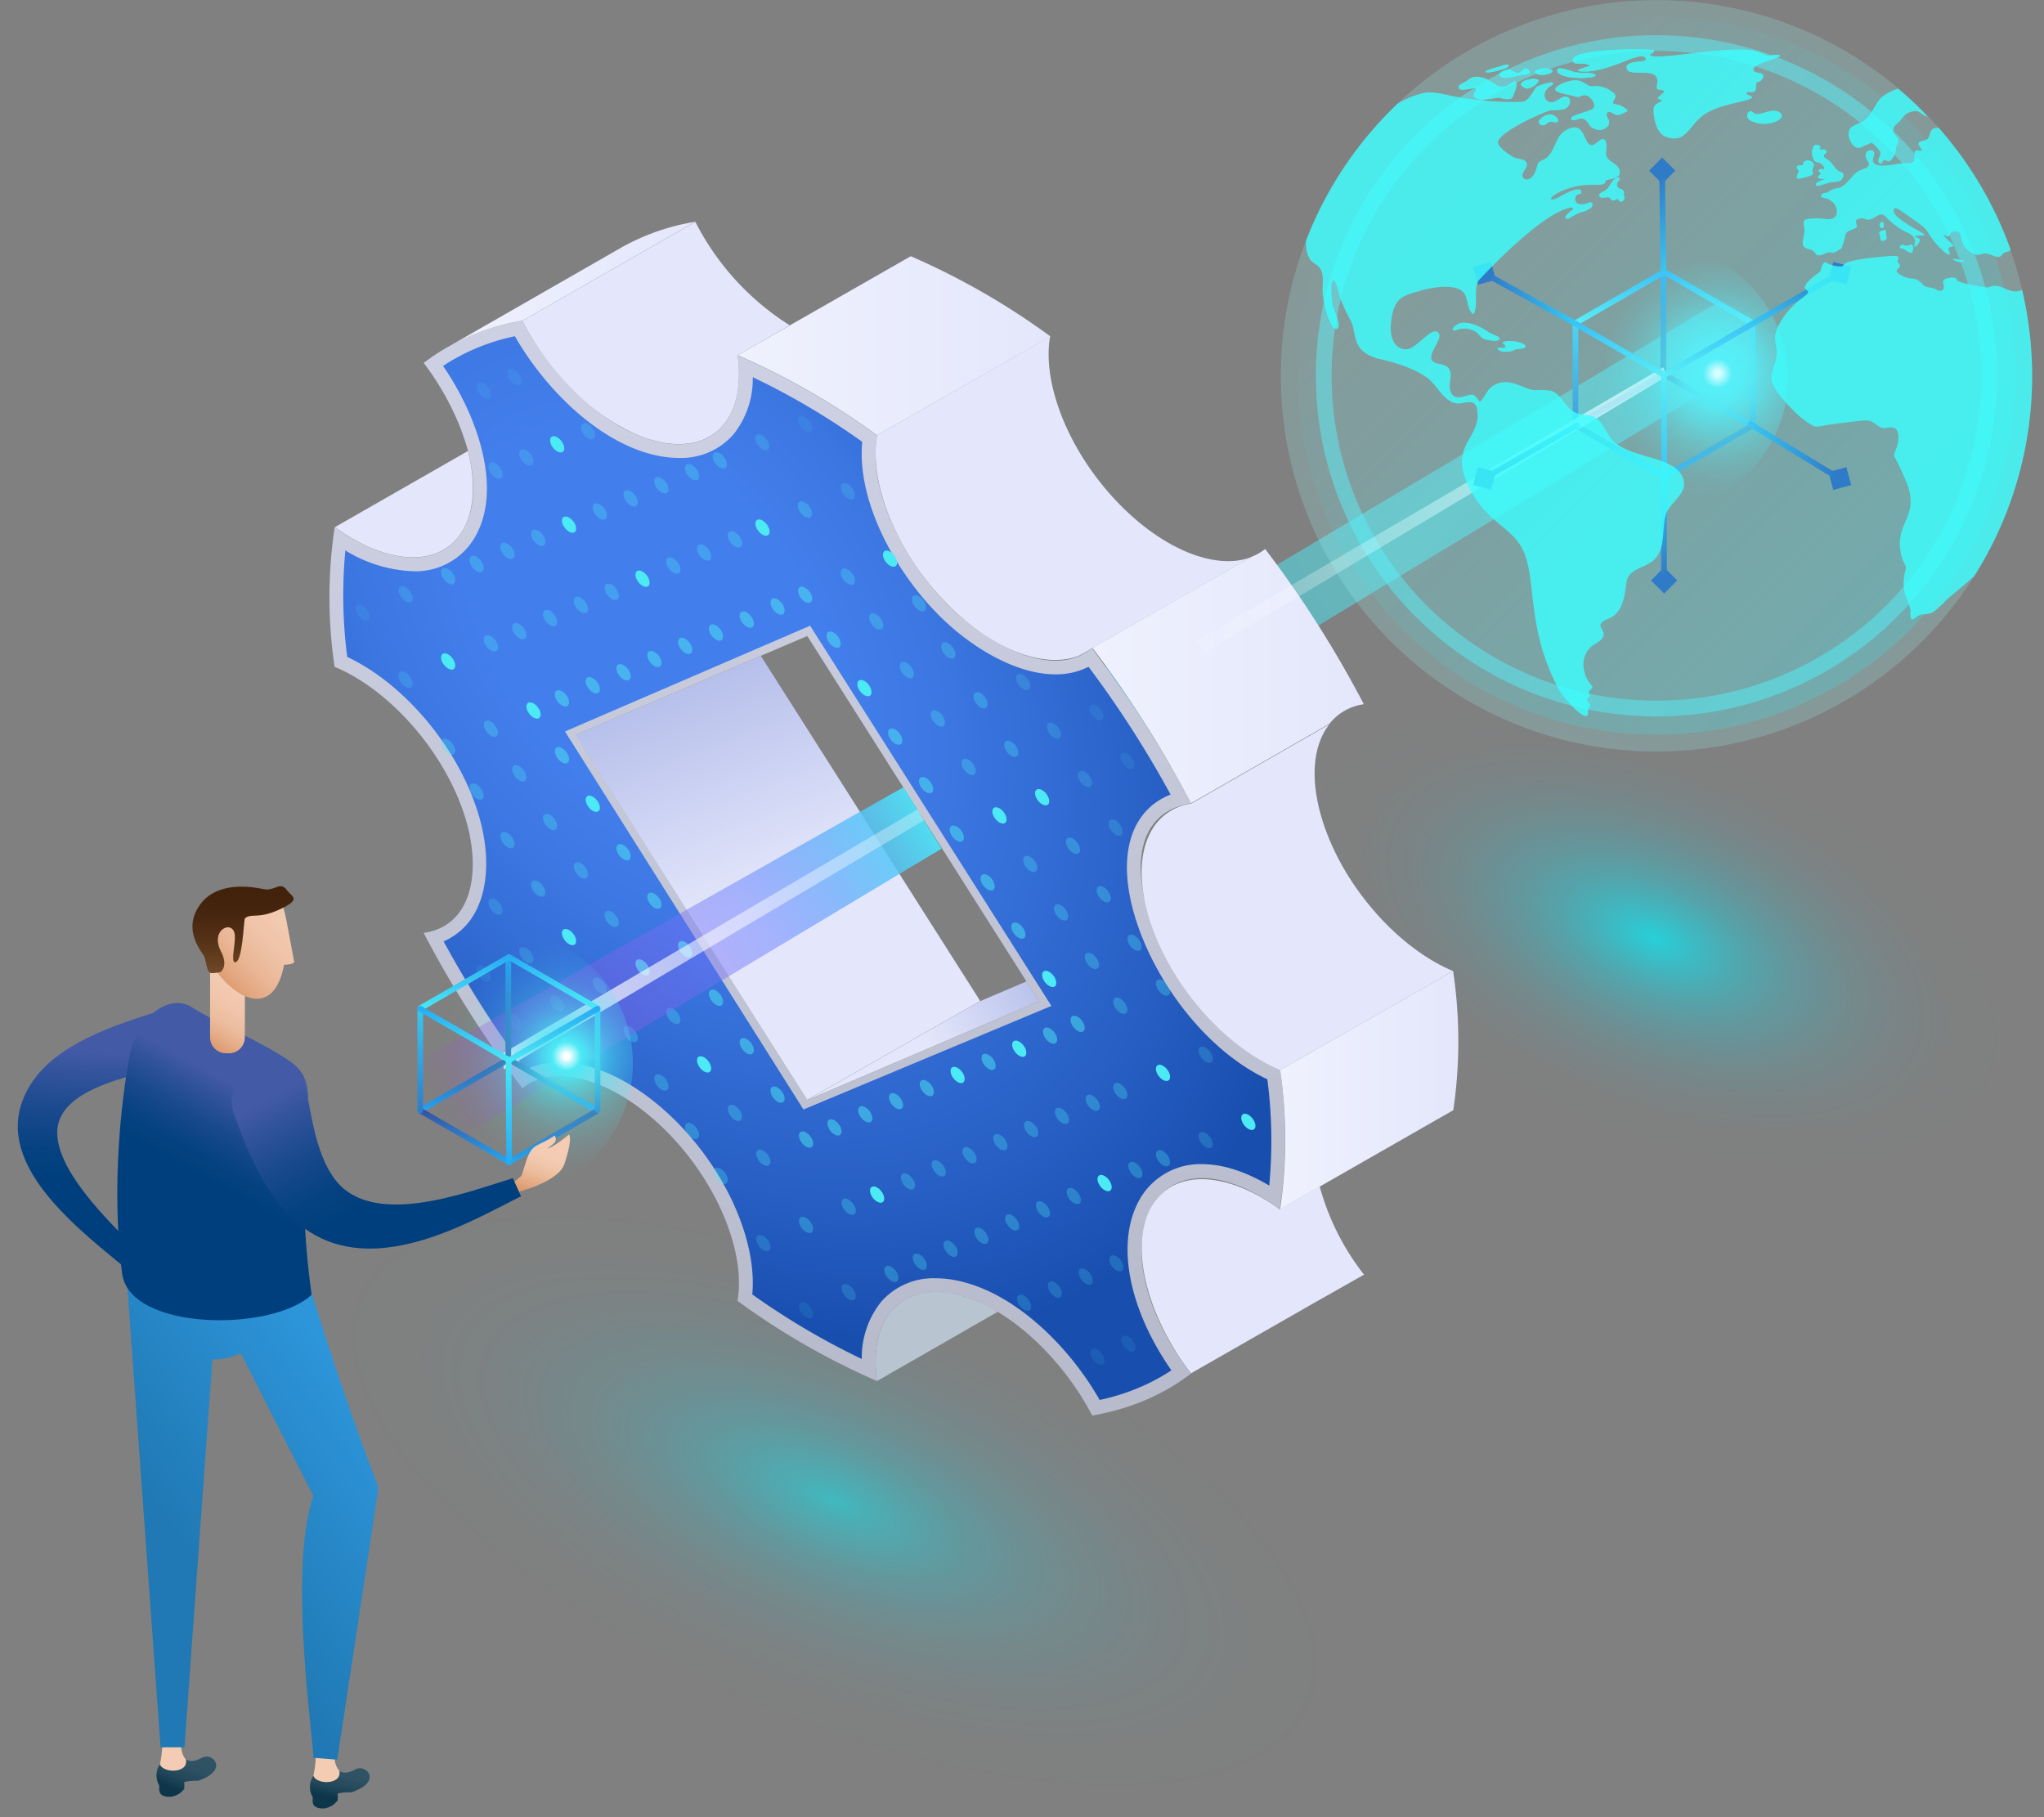 <svg xmlns="http://www.w3.org/2000/svg" xmlns:xlink="http://www.w3.org/1999/xlink" viewBox="0 0 360 320"><rect x="0" y="0" width="360" height="320" fill="#808080" stroke="none"/><defs><linearGradient id="b" x1="174.52" y1="136.78" x2="313.59" y2="54.96" gradientUnits="userSpaceOnUse"><stop offset="0" stop-color="#667eff" stop-opacity=".5"/><stop offset=".03" stop-color="#5f9cfc" stop-opacity=".5"/><stop offset=".09" stop-color="#56bff9" stop-opacity=".5"/><stop offset=".15" stop-color="#50d8f7" stop-opacity=".5"/><stop offset=".25" stop-color="#4de6f5" stop-opacity=".5"/><stop offset=".46" stop-color="#4ceaf5" stop-opacity=".5"/></linearGradient><linearGradient id="d" x1="124.27" y1="119.85" x2="151.04" y2="189.18" gradientUnits="userSpaceOnUse"><stop offset="0" stop-color="#b7c0eb"/><stop offset=".53" stop-color="#e4e7fb"/><stop offset="1" stop-color="#e4e7fb"/></linearGradient><linearGradient id="e" x1="183.68" y1="173.69" x2="144.71" y2="191.14" xlink:href="#d"/><linearGradient id="f" x1="136.36" y1="70.81" x2="148.28" y2="238.78" gradientUnits="userSpaceOnUse"><stop offset="0" stop-color="#cdd0e2"/><stop offset="1" stop-color="#b8bbcb"/></linearGradient><linearGradient id="h" x1="58.99" y1="88.78" x2="83.3" y2="88.78" gradientUnits="userSpaceOnUse"><stop offset="0" stop-color="#e4e7fb"/><stop offset="1" stop-color="#e4e7fb"/></linearGradient><linearGradient id="i" x1="201.06" y1="224.72" x2="240.22" y2="224.72" xlink:href="#h"/><linearGradient id="j" x1="225.46" y1="191.94" x2="256.83" y2="191.94" gradientUnits="userSpaceOnUse"><stop offset="0" stop-color="#eff1fe"/><stop offset="1" stop-color="#e4e7fb"/></linearGradient><linearGradient id="k" x1="154.22" y1="87.73" x2="220.44" y2="87.73" xlink:href="#h"/><linearGradient id="l" x1="129.92" y1="60.89" x2="184.95" y2="60.89" xlink:href="#j"/><linearGradient id="m" x1="92" y1="58.64" x2="139.08" y2="58.64" xlink:href="#h"/><linearGradient id="n" x1="192.37" y1="119.07" x2="240.22" y2="119.07" xlink:href="#j"/><linearGradient id="o" x1="79.07" y1="50" x2="122.47" y2="50" xlink:href="#j"/><linearGradient id="p" x1="201.07" y1="157.95" x2="255.93" y2="157.95" xlink:href="#h"/><linearGradient id="q" x1="76.45" y1="194.13" x2="165.24" y2="141.89" gradientUnits="userSpaceOnUse"><stop offset="0" stop-color="#a646db" stop-opacity="0"/><stop offset=".14" stop-color="#a646db" stop-opacity=".3"/><stop offset=".64" stop-color="#667eff" stop-opacity=".5"/><stop offset="1" stop-color="#4ceaf5"/></linearGradient><linearGradient id="r" x1="293.03" y1="75.41" x2="293.03" y2="65.4" gradientUnits="userSpaceOnUse"><stop offset="0" stop-color="#25a9f2"/><stop offset="1" stop-color="#374e9e"/></linearGradient><linearGradient id="s" x1="292.98" y1="47.52" x2="292.98" y2="66.46" xlink:href="#r"/><linearGradient id="t" x1="293.08" y1="84.46" x2="293.08" y2="74.48" xlink:href="#r"/><linearGradient id="u" x1="308.69" y1="75.32" x2="308.69" y2="56.39" gradientUnits="userSpaceOnUse"><stop offset="0" stop-color="#2f7bc7"/><stop offset="1" stop-color="#39caf4"/></linearGradient><linearGradient id="v" x1="277.48" y1="75.41" x2="277.48" y2="56.39" xlink:href="#u"/><linearGradient id="w" x1="293.08" y1="47.37" x2="293.08" y2="57.32" gradientUnits="userSpaceOnUse"><stop offset="0" stop-color="#25a9f2"/><stop offset="1" stop-color="#4ceaf5"/></linearGradient><linearGradient id="y" x1="212.29" y1="114.46" x2="291.99" y2="64.65" gradientUnits="userSpaceOnUse"><stop offset="0" stop-color="#fff" stop-opacity=".1"/><stop offset="1" stop-color="#fff" stop-opacity=".8"/></linearGradient><linearGradient id="z" x1="161.26" y1="143.57" x2="89.25" y2="186.82" gradientUnits="userSpaceOnUse"><stop offset="0" stop-color="#fff" stop-opacity=".3"/><stop offset="1" stop-color="#fff" stop-opacity=".8"/></linearGradient><linearGradient id="ab" x1="293.09" y1="56.49" x2="293.09" y2="66.54" xlink:href="#w"/><linearGradient id="ac" x1="293.09" y1="84.56" x2="293.09" y2="65.56" xlink:href="#w"/><linearGradient id="ad" x1="89.58" y1="196.07" x2="89.58" y2="186.05" xlink:href="#r"/><linearGradient id="ae" x1="89.53" y1="168.18" x2="89.53" y2="187.11" xlink:href="#r"/><linearGradient id="af" x1="89.63" y1="205.12" x2="89.63" y2="195.14" xlink:href="#r"/><linearGradient id="ag" x1="105.24" y1="195.98" x2="105.24" y2="177.05" xlink:href="#u"/><linearGradient id="ah" x1="74.02" y1="196.07" x2="74.02" y2="177.05" xlink:href="#u"/><linearGradient id="ai" x1="89.63" y1="168.03" x2="89.63" y2="177.98" xlink:href="#w"/><linearGradient id="ak" x1="169.14" y1="104.43" x2="172.26" y2="97.43" gradientTransform="rotate(-5.34 1267.994 968.49)" gradientUnits="userSpaceOnUse"><stop offset="0" stop-color="#db9669"/><stop offset=".23" stop-color="#e3a882"/><stop offset=".53" stop-color="#ecbc9d"/><stop offset=".8" stop-color="#f1c8ad"/><stop offset="1" stop-color="#f3ccb3"/></linearGradient><linearGradient id="al" x1="34.12" y1="308.41" x2="30.86" y2="316.27" gradientUnits="userSpaceOnUse"><stop offset="0" stop-color="#315465"/><stop offset=".32" stop-color="#2e5163"/><stop offset=".58" stop-color="#24495b"/><stop offset=".82" stop-color="#123a4e"/><stop offset=".88" stop-color="#0d364a"/></linearGradient><linearGradient id="am" x1="28.17" y1="311.01" x2="32.42" y2="307.17" xlink:href="#ak"/><linearGradient id="an" x1="60.48" y1="310.61" x2="59.06" y2="317.48" xlink:href="#al"/><linearGradient id="ao" x1="55.5" y1="312.9" x2="59" y2="309.57" xlink:href="#ak"/><linearGradient id="ap" data-name="New Gradient Swatch copy" x1="16.85" y1="207.63" x2="18.02" y2="185.42" gradientUnits="userSpaceOnUse"><stop offset="0" stop-color="#003f7d"/><stop offset=".22" stop-color="#064281"/><stop offset=".51" stop-color="#18498c"/><stop offset=".85" stop-color="#34549d"/><stop offset="1" stop-color="#435aa6"/></linearGradient><linearGradient id="aq" data-name="New Gradient Swatch copy 7" x1="31.05" y1="270.17" x2="63.94" y2="246.25" gradientUnits="userSpaceOnUse"><stop offset="0" stop-color="#2079b4"/><stop offset="1" stop-color="#2d95da"/></linearGradient><linearGradient id="ar" x1="37.74" y1="208.28" x2="45.74" y2="193.62" xlink:href="#ap"/><linearGradient id="as" x1="34.57" y1="183.19" x2="43.25" y2="168.5" gradientUnits="userSpaceOnUse"><stop offset="0" stop-color="#db9669"/><stop offset=".02" stop-color="#dd9a6f"/><stop offset=".15" stop-color="#e5ac88"/><stop offset=".28" stop-color="#ebbb9b"/><stop offset=".44" stop-color="#f0c4a9"/><stop offset=".64" stop-color="#f2cab1"/><stop offset="1" stop-color="#f3ccb3"/></linearGradient><linearGradient id="at" x1="37.02" y1="172.02" x2="53.15" y2="156.53" gradientUnits="userSpaceOnUse"><stop offset="0" stop-color="#db9669"/><stop offset=".14" stop-color="#e3a780"/><stop offset=".31" stop-color="#eab797"/><stop offset=".5" stop-color="#efc3a7"/><stop offset=".71" stop-color="#f2cab0"/><stop offset="1" stop-color="#f3ccb3"/></linearGradient><linearGradient id="au" x1="42.84" y1="175.98" x2="42.84" y2="156.05" gradientUnits="userSpaceOnUse"><stop offset="0" stop-color="#8c6239"/><stop offset=".05" stop-color="#855c35"/><stop offset=".3" stop-color="#684222"/><stop offset=".54" stop-color="#533015"/><stop offset=".77" stop-color="#46250e"/><stop offset="1" stop-color="#42210b"/></linearGradient><linearGradient id="av" x1="69.22" y1="209.47" x2="57.9" y2="188.16" xlink:href="#ap"/><linearGradient id="aw" x1="249.98" y1="24.42" x2="338.02" y2="112.45" gradientUnits="userSpaceOnUse"><stop offset="0" stop-color="#00f3ff" stop-opacity="0"/><stop offset="1" stop-color="#00f3ff"/></linearGradient><linearGradient id="ax" x1="89.63" y1="177.15" x2="89.63" y2="187.19" xlink:href="#w"/><linearGradient id="ay" x1="89.64" y1="205.22" x2="89.64" y2="186.21" xlink:href="#w"/><linearGradient id="az" x1="500.56" y1="379.96" x2="509.47" y2="388.87" gradientTransform="rotate(-120.18 314.992 273.208)" gradientUnits="userSpaceOnUse"><stop offset="0" stop-color="#39caf4"/><stop offset="1" stop-color="#2f7bc7"/></linearGradient><linearGradient id="ba" x1="479.44" y1="172.8" x2="488.34" y2="181.7" gradientTransform="rotate(-60.18 315.008 273.494)" xlink:href="#az"/><linearGradient id="bb" x1="289.56" y1="87.44" x2="298.73" y2="96.62" gradientTransform="rotate(-.18 320.813 433.406)" xlink:href="#az"/><linearGradient id="bc" x1="120.66" y1="209.44" x2="129.86" y2="218.64" gradientTransform="rotate(59.82 314.966 272.628)" xlink:href="#az"/><linearGradient id="bd" x1="141.86" y1="416.82" x2="150.92" y2="425.88" gradientTransform="rotate(119.82 314.978 272.917)" xlink:href="#az"/><linearGradient id="be" x1="331.87" y1="502.01" x2="340.78" y2="510.92" gradientTransform="rotate(179.82 314.982 273.06)" xlink:href="#az"/><radialGradient id="a" cx="67.47" cy="-119.73" r="70.42" gradientTransform="matrix(0 1 -.53 0 228.16 98.09)" gradientUnits="userSpaceOnUse"><stop offset="0" stop-color="#00f3ff" stop-opacity=".7"/><stop offset=".01" stop-color="#00f2ff" stop-opacity=".68"/><stop offset=".13" stop-color="#02ecfd" stop-opacity=".5"/><stop offset=".25" stop-color="#04e7fb" stop-opacity=".34"/><stop offset=".37" stop-color="#05e3fa" stop-opacity=".22"/><stop offset=".5" stop-color="#07dff8" stop-opacity=".12"/><stop offset=".63" stop-color="#07ddf8" stop-opacity=".05"/><stop offset=".77" stop-color="#08dbf7" stop-opacity=".01"/><stop offset=".94" stop-color="#08dbf7" stop-opacity="0"/></radialGradient><radialGradient id="c" cx="-26.33" cy="11.76" r="97.67" gradientTransform="matrix(0 1 -.42 0 151.87 290.53)" gradientUnits="userSpaceOnUse"><stop offset="0" stop-color="#00f3ff"/><stop offset=".07" stop-color="#01effe" stop-opacity=".82"/><stop offset=".17" stop-color="#03eafc" stop-opacity=".63"/><stop offset=".26" stop-color="#04e6fb" stop-opacity=".46"/><stop offset=".36" stop-color="#05e3fa" stop-opacity=".32"/><stop offset=".47" stop-color="#06e0f9" stop-opacity=".2"/><stop offset=".58" stop-color="#07def8" stop-opacity=".11"/><stop offset=".69" stop-color="#08dcf7" stop-opacity=".05"/><stop offset=".83" stop-color="#08dbf7" stop-opacity=".01"/><stop offset="1" stop-color="#08dbf7" stop-opacity="0"/></radialGradient><radialGradient id="g" cx="114.11" cy="110.55" r="141.18" gradientTransform="rotate(51.93 77.044 92.502) scale(1 .67)" gradientUnits="userSpaceOnUse"><stop offset=".28" stop-color="#437fec"/><stop offset=".47" stop-color="#3b76e1"/><stop offset=".8" stop-color="#275fc4"/><stop offset="1" stop-color="#184eae"/></radialGradient><radialGradient id="x" cx="-4317.22" cy="-2729" r="38.42" gradientTransform="rotate(-36.39 1466.91 -5265.755) scale(.61)" gradientUnits="userSpaceOnUse"><stop offset=".02" stop-color="#fff"/><stop offset=".11" stop-color="#4ceaf5"/><stop offset=".15" stop-color="#4ceaf5" stop-opacity=".91"/><stop offset=".24" stop-color="#4ceaf5" stop-opacity=".7"/><stop offset=".33" stop-color="#4ceaf5" stop-opacity=".51"/><stop offset=".43" stop-color="#4ceaf5" stop-opacity=".35"/><stop offset=".53" stop-color="#4ceaf5" stop-opacity=".22"/><stop offset=".63" stop-color="#4ceaf5" stop-opacity=".13"/><stop offset=".74" stop-color="#4ceaf5" stop-opacity=".06"/><stop offset=".86" stop-color="#4ceaf5" stop-opacity=".01"/><stop offset="1" stop-color="#4ceaf5" stop-opacity="0"/></radialGradient><radialGradient id="aj" cx="-4701.68" cy="-2767.52" r="38.42" xlink:href="#x"/><style>.j{opacity:.5}.f{fill:#b8c4d0}.j,.k,.l,.m,.n{fill:#4ceaf5}.l{opacity:.3}.m{opacity:.2}.n{opacity:.1}.af{fill:url(#x)}.bh{fill:#2f7bc7}.bp{fill:#3cffff}</style></defs><ellipse cx="291.26" cy="165.56" rx="37.43" ry="70.05" transform="rotate(-66.81 291.273 165.551)" fill="url(#a)"/><circle cx="291.74" cy="66.18" r="58.6" opacity=".5" stroke-miterlimit="10" stroke="#4ceaf5" stroke-width="2.78" fill="none"/><path d="M302.47 53.3l-132.05 78.57v6.69l7.54 4.43 130.73-79.15v-7z" fill="url(#b)"/><ellipse cx="146.97" cy="264.2" rx="41.03" ry="97.16" transform="rotate(-66.81 146.985 264.213)" fill="url(#c)" opacity=".5"/><path d="M172.65 176.29Q153.35 145.9 134 115.5c-2.56 1.08-19.62 8.35-32.69 13.92l40.84 64.29 30.47-17.42z" fill="url(#d)"/><path class="f" d="M190 115.49a9.08 9.08 0 002.36-1.35z"/><path d="M180.8 172.82l-8.12 3.46-30.47 17.42L183 176.32z" fill="url(#e)"/><path d="M225.46 188.39c-20.32-8.43-34.55-43.91-15.78-46.89h.07c-7.53-14.46-14.35-23-17.38-27.35-7.06 5.75-18.61-.9-25.13-7.34-7.64-7.55-14.51-20.11-12.76-30.11a128 128 0 00-24.59-14.12c1.5 10.27-3.57 16.92-12.76 15.45C106.84 76.35 96.83 65.91 92 56.5a38.78 38.78 0 00-17.38 7.41c5.86 7.61 11.66 20.77 7.08 29.19-3.79 7-13.31 6.59-22.7-.26h-.07a.28.28 0 000 .09 83.21 83.21 0 000 24.49c9.42 3.91 19 14.46 22.78 25.84 3.06 9.13 2 19.53-6.9 21h-.18v.05A191.65 191.65 0 0092 191.63c5.6-4.5 15.94-1.74 25.13 7.34s14.25 21.55 12.76 30.11a128.45 128.45 0 0024.58 14.12c-1.49-10.27 3.57-16.92 12.76-15.45 10.18 1.63 20.24 12 25.13 21.52a41.84 41.84 0 008.55-2.38 37 37 0 008.84-5c-17.75-23.21-6.23-44.89 15.66-28.95a.13.13 0 010-.06 83.76 83.76 0 00.05-24.49zm-83.25 5.31l-40.84-64.29L142.18 112 183 176.32z" fill="url(#f)"/><path d="M193.68 246.53c-5.27-9.31-15.28-19.48-26.05-21.2a18.73 18.73 0 00-2.84-.23 12.23 12.23 0 00-9.57 4.11 15.71 15.71 0 00-3.44 10.1 128.2 128.2 0 01-19.28-11.37c.86-9.37-4.58-21.74-13.65-30.71-6.55-6.46-13.94-10.17-20.3-10.17a13.47 13.47 0 00-6 1.31 189.8 189.8 0 01-14.42-22.6 11.36 11.36 0 005.31-4.68c2.72-4.53 2.92-11.51.52-18.67-3.74-11.32-12.96-22.1-22.8-26.74a83.57 83.57 0 01-.33-18.75 24.38 24.38 0 0011.9 3.66 12.05 12.05 0 0011.11-6.34c4.54-8.35.36-20.84-5.81-29.81a36.42 36.42 0 0112.66-5.23C96 68.52 106 78.68 116.74 80.41a18.73 18.73 0 002.84.23 12.22 12.22 0 009.58-4.12 15.66 15.66 0 003.42-10.1 127.45 127.45 0 0119.28 11.38c-1 10.78 6.18 23.31 13.66 30.7 5 5 13 10.25 20.38 10.25a12.76 12.76 0 005.83-1.33c.18.24.35.49.54.74a184.41 184.41 0 0113.9 21.76c-4.3 1.69-6.95 5.34-7.56 10.53-1.46 12.28 9.52 32.49 24.6 39.61a83.21 83.21 0 01.33 18.71c-4.16-2.47-8.21-3.77-11.83-3.77a12.27 12.27 0 00-11.4 7c-3.69 7.5-1.32 18.81 6 29.31a35.06 35.06 0 01-6.32 3.3 38.61 38.61 0 01-6.31 1.92zm-51-136.34l-43.17 18.62 42 66.57 43.67-18.24z" fill="url(#g)"/><path class="j" d="M147.86 199.92c-.49.21-1.29-.24-1.77-1s-.49-1.56 0-1.77 1.28.24 1.77 1 .48 1.57 0 1.77zM153.28 197.61c-.49.21-1.28-.24-1.77-1s-.49-1.56 0-1.77 1.28.25 1.77 1 .49 1.57 0 1.77zM158.7 195.3c-.48.21-1.28-.24-1.76-1s-.49-1.56 0-1.77 1.28.25 1.76 1 .49 1.57 0 1.77zM164.13 193c-.49.21-1.28-.24-1.77-1s-.49-1.56 0-1.77 1.28.25 1.77 1 .49 1.56 0 1.77z"/><path class="k" d="M169.55 190.68c-.49.21-1.28-.24-1.77-1s-.48-1.56 0-1.77 1.28.25 1.77 1 .45 1.57 0 1.77z"/><path class="j" d="M175 188.37c-.49.21-1.28-.24-1.77-1s-.49-1.56 0-1.77 1.28.25 1.77 1 .47 1.57 0 1.77z"/><path class="k" d="M180.4 186.06c-.49.21-1.28-.24-1.77-1s-.49-1.56 0-1.77 1.28.25 1.77 1 .49 1.57 0 1.77z"/><path class="j" d="M185.83 183.75c-.49.21-1.28-.24-1.77-1s-.49-1.56 0-1.77 1.28.25 1.77 1 .49 1.57 0 1.77z"/><path class="k" d="M155.37 211.75c-.49.21-1.28-.24-1.77-1s-.49-1.56 0-1.77 1.28.25 1.77 1 .49 1.57 0 1.77z"/><path class="l" d="M150.36 213.89c-.49.2-1.28-.25-1.77-1s-.49-1.56 0-1.77 1.28.25 1.77 1 .49 1.56 0 1.77zM160.8 209.44c-.49.21-1.29-.24-1.77-1s-.49-1.56 0-1.77 1.28.25 1.77 1 .48 1.57 0 1.77zM166.22 207.13c-.49.21-1.28-.24-1.77-1s-.49-1.56 0-1.77 1.28.25 1.77 1 .49 1.57 0 1.77zM171.64 204.82c-.48.21-1.28-.24-1.77-1s-.48-1.56 0-1.77 1.29.25 1.77 1 .49 1.57 0 1.77zM177.07 202.51c-.49.21-1.28-.24-1.77-1s-.49-1.56 0-1.77 1.28.25 1.77 1 .49 1.57 0 1.77zM182.49 200.2c-.49.21-1.28-.24-1.77-1s-.48-1.56 0-1.77 1.28.25 1.77 1 .51 1.57 0 1.77zM187.92 197.89c-.49.21-1.28-.24-1.77-1s-.49-1.56 0-1.77 1.28.25 1.77 1 .49 1.57 0 1.77zM193.34 195.58c-.49.21-1.28-.24-1.77-1s-.49-1.56 0-1.77 1.28.25 1.77 1 .49 1.57 0 1.77zM198.2 193.51c-.49.21-1.28-.24-1.77-1s-.49-1.56 0-1.77 1.28.25 1.77 1 .49 1.57 0 1.77zM162.89 223.58c-.49.21-1.28-.24-1.77-1s-.49-1.56 0-1.77 1.28.24 1.77 1 .48 1.57 0 1.77zM157.88 225.72c-.49.2-1.28-.25-1.77-1s-.49-1.56 0-1.77 1.28.25 1.77 1 .48 1.56 0 1.77zM168.31 221.27c-.49.21-1.28-.24-1.77-1s-.49-1.56 0-1.77 1.28.25 1.77 1 .49 1.57 0 1.77zM173.74 219c-.49.21-1.29-.24-1.77-1s-.49-1.56 0-1.77 1.28.25 1.77 1 .48 1.53 0 1.77zM179.16 216.65c-.49.21-1.28-.24-1.77-1s-.49-1.56 0-1.77 1.28.25 1.77 1 .49 1.57 0 1.77zM184.58 214.34c-.48.21-1.28-.24-1.77-1s-.48-1.56 0-1.77 1.29.25 1.77 1 .49 1.57 0 1.77zM190 212c-.49.21-1.28-.24-1.77-1s-.49-1.56 0-1.77 1.28.25 1.77 1 .5 1.6 0 1.77z"/><path class="k" d="M195.43 209.72c-.49.21-1.28-.24-1.77-1s-.49-1.56 0-1.77 1.28.25 1.77 1 .49 1.57 0 1.77z"/><path class="l" d="M200.86 207.41c-.49.21-1.28-.24-1.77-1s-.49-1.56 0-1.77 1.28.25 1.77 1 .49 1.57 0 1.77zM205.72 205.34c-.49.21-1.28-.24-1.77-1s-.49-1.56 0-1.77 1.28.25 1.77 1 .48 1.57 0 1.77z"/><path class="k" d="M205.72 190.31c-.49.21-1.28-.24-1.77-1s-.49-1.56 0-1.77 1.28.25 1.77 1 .48 1.57 0 1.77z"/><ellipse class="m" cx="212.35" cy="200.75" rx=".94" ry="1.66" transform="rotate(-36.98 212.38 200.771)"/><ellipse class="m" cx="212.35" cy="185.72" rx=".94" ry="1.66" transform="rotate(-36.98 212.374 185.724)"/><path class="k" d="M220.75 198.94c-.49.21-1.29-.24-1.77-1s-.49-1.56 0-1.77 1.28.24 1.77 1 .48 1.56 0 1.77z"/><path class="m" d="M181.25 230.79c-.49.21-1.28-.24-1.77-1s-.49-1.56 0-1.77 1.28.25 1.77 1 .49 1.57 0 1.77zM186.67 228.48c-.48.21-1.28-.24-1.76-1s-.49-1.56 0-1.77 1.28.25 1.76 1 .49 1.57 0 1.77zM192.1 226.17c-.49.21-1.28-.24-1.77-1s-.49-1.56 0-1.77 1.28.25 1.77 1 .49 1.6 0 1.77zM197.52 223.86c-.49.21-1.28-.24-1.77-1s-.48-1.56 0-1.77 1.28.25 1.77 1 .48 1.57 0 1.77z"/><path class="n" d="M194.19 240.31c-.49.21-1.28-.24-1.77-1s-.49-1.56 0-1.77 1.28.25 1.77 1 .49 1.57 0 1.77zM199.61 238c-.48.21-1.28-.24-1.77-1s-.48-1.56 0-1.77 1.29.25 1.77 1 .49 1.57 0 1.77z"/><path class="j" d="M142.85 202.06c-.49.2-1.29-.25-1.77-1s-.49-1.56 0-1.77 1.28.25 1.77 1 .48 1.56 0 1.77zM98.09 133.38c-.48-.77-.48-1.56 0-1.77s1.29.25 1.77 1 .49 1.56 0 1.77-1.28-.23-1.77-1z"/><path class="k" d="M103.52 141.92c-.49-.77-.49-1.56 0-1.77s1.28.25 1.77 1 .49 1.56 0 1.77-1.29-.23-1.77-1z"/><path class="j" d="M108.94 150.46c-.49-.77-.49-1.56 0-1.77s1.28.25 1.77 1 .49 1.56 0 1.77-1.28-.23-1.77-1zM114.37 159c-.49-.77-.49-1.56 0-1.77s1.28.25 1.77 1 .49 1.56 0 1.76-1.28-.22-1.77-.99z"/><path class="k" d="M119.79 167.54c-.49-.77-.49-1.56 0-1.77s1.28.24 1.77 1 .49 1.57 0 1.77-1.28-.23-1.77-1z"/><path class="j" d="M125.22 176.08c-.49-.77-.49-1.56 0-1.77s1.28.24 1.77 1 .48 1.56 0 1.77-1.28-.23-1.77-1zM130.64 184.62c-.49-.77-.49-1.57 0-1.77s1.28.24 1.77 1 .49 1.56 0 1.77-1.28-.24-1.77-1zM136.07 193.15c-.49-.77-.49-1.56 0-1.77s1.28.25 1.76 1 .49 1.56 0 1.77-1.28-.23-1.76-1zM136.07 105.42c.48-.21 1.28.25 1.76 1s.49 1.56 0 1.77-1.28-.25-1.76-1-.49-1.56 0-1.77zM140.92 103.35c.49-.2 1.29.25 1.77 1s.49 1.56 0 1.77-1.28-.25-1.77-1-.48-1.56 0-1.77z"/><path class="l" d="M148.44 100.15c.49-.2 1.28.25 1.77 1s.49 1.56 0 1.77-1.28-.25-1.77-1-.44-1.56 0-1.77z"/><path class="k" d="M155.87 97c.49-.21 1.28.25 1.77 1s.49 1.56 0 1.76-1.28-.24-1.77-1-.49-1.56 0-1.76z"/><path class="j" d="M130.64 107.73c.49-.21 1.28.25 1.77 1s.49 1.56 0 1.77-1.28-.25-1.77-1-.49-1.56 0-1.77zM125.22 110c.49-.21 1.28.25 1.77 1s.48 1.56 0 1.77-1.28-.25-1.77-1-.49-1.52 0-1.77zM119.79 112.35c.49-.21 1.28.25 1.77 1s.49 1.56 0 1.77-1.28-.25-1.77-1-.49-1.56 0-1.77zM114.37 114.66c.49-.21 1.28.25 1.77 1s.49 1.56 0 1.77-1.28-.25-1.77-1-.49-1.56 0-1.77zM108.94 117c.49-.21 1.28.25 1.77 1s.49 1.56 0 1.77-1.28-.25-1.77-1-.49-1.59 0-1.77zM103.52 119.28c.49-.21 1.28.25 1.77 1s.49 1.56 0 1.77-1.28-.25-1.77-1-.52-1.56 0-1.77zM98.09 121.59c.49-.21 1.29.25 1.77 1s.49 1.56 0 1.77-1.28-.25-1.77-1-.48-1.56 0-1.77z"/><path class="k" d="M93.08 123.73c.49-.21 1.29.24 1.77 1s.49 1.56 0 1.77-1.28-.25-1.77-1-.48-1.57 0-1.77z"/><path class="l" d="M128.55 93.59c.49-.21 1.28.25 1.77 1s.49 1.56 0 1.77-1.28-.25-1.77-1-.49-1.56 0-1.77z"/><path class="k" d="M133.41 91.52c.49-.2 1.28.25 1.77 1s.49 1.56 0 1.77-1.28-.25-1.77-1-.49-1.56 0-1.77z"/><path class="l" d="M140.88 88.34c.49-.21 1.28.25 1.77 1s.49 1.56 0 1.77-1.28-.25-1.77-1-.49-1.56 0-1.77z"/><path class="m" d="M148.44 85.12c.49-.2 1.28.25 1.77 1s.49 1.56 0 1.77-1.28-.25-1.77-1-.44-1.56 0-1.77zM133.37 76.51c.49-.21 1.28.25 1.77 1s.49 1.56 0 1.77-1.28-.25-1.77-1-.49-1.56 0-1.77z"/><path class="n" d="M140.92 73.29c.49-.2 1.29.25 1.77 1s.49 1.56 0 1.77-1.28-.25-1.77-1-.48-1.56 0-1.77z"/><path class="l" d="M123.13 95.9c.48-.21 1.28.25 1.76 1s.49 1.56 0 1.77-1.28-.25-1.76-1-.49-1.56 0-1.77zM117.7 98.21c.49-.21 1.28.25 1.77 1s.49 1.56 0 1.77-1.28-.25-1.77-1-.49-1.56 0-1.77z"/><path class="k" d="M112.28 100.52c.49-.21 1.28.25 1.77 1s.48 1.56 0 1.77-1.28-.25-1.77-1-.49-1.56 0-1.77z"/><path class="l" d="M106.85 102.83c.49-.21 1.28.25 1.77 1s.49 1.56 0 1.77-1.28-.25-1.77-1-.49-1.6 0-1.77zM101.43 105.14c.49-.21 1.28.25 1.77 1s.49 1.56 0 1.77-1.28-.25-1.77-1-.49-1.56 0-1.77zM96 107.45c.49-.21 1.28.25 1.77 1s.49 1.56 0 1.77-1.28-.25-1.77-1-.49-1.56 0-1.77zM90.58 109.76c.49-.21 1.28.25 1.77 1s.49 1.56 0 1.77-1.28-.25-1.77-1-.49-1.53 0-1.77zM85.57 111.9c.49-.21 1.28.24 1.77 1s.49 1.56 0 1.77-1.28-.25-1.77-1-.49-1.57 0-1.77zM121 81.76c.49-.21 1.29.25 1.77 1s.49 1.56 0 1.77-1.28-.25-1.77-1-.45-1.53 0-1.77zM125.89 79.69c.49-.2 1.28.25 1.77 1s.49 1.56 0 1.77-1.28-.25-1.77-1-.48-1.56 0-1.77zM115.61 84.07c.49-.21 1.28.25 1.77 1s.49 1.56 0 1.77-1.28-.25-1.77-1-.49-1.56 0-1.77zM110.19 86.38c.48-.21 1.28.25 1.77 1s.48 1.56 0 1.77-1.29-.25-1.77-1-.49-1.56 0-1.77zM104.76 88.69c.49-.21 1.28.25 1.77 1s.49 1.56 0 1.77-1.28-.25-1.77-1-.49-1.56 0-1.77z"/><path class="k" d="M99.34 91c.49-.21 1.28.25 1.77 1s.48 1.56 0 1.77-1.28-.25-1.77-1-.49-1.56 0-1.77z"/><path class="l" d="M93.91 93.31c.49-.21 1.28.25 1.77 1s.49 1.56 0 1.77-1.28-.25-1.77-1-.49-1.56 0-1.77zM88.49 95.62c.49-.21 1.28.25 1.77 1s.49 1.56 0 1.77-1.28-.25-1.77-1-.49-1.56 0-1.77zM83.06 97.93c.49-.21 1.29.25 1.77 1s.49 1.56 0 1.77-1.28-.25-1.77-1-.48-1.56 0-1.77zM78.05 100.07c.49-.21 1.29.24 1.77 1s.49 1.56 0 1.77-1.28-.25-1.77-1-.48-1.57 0-1.77zM135.33 205.26c-.49.2-1.28-.25-1.77-1s-.49-1.56 0-1.77 1.28.25 1.77 1 .49 1.56 0 1.77zM90.58 136.58c-.49-.77-.49-1.56 0-1.77s1.28.25 1.77 1 .49 1.56 0 1.77-1.28-.23-1.77-1zM96 145.12c-.49-.77-.49-1.56 0-1.77s1.28.25 1.77 1 .49 1.56 0 1.77-1.28-.23-1.77-1zM101.43 153.66c-.49-.77-.49-1.56 0-1.77s1.28.25 1.77 1 .49 1.56 0 1.77-1.28-.23-1.77-1zM106.85 162.2c-.49-.77-.49-1.56 0-1.77s1.28.25 1.77 1 .49 1.56 0 1.76-1.28-.19-1.77-.99z"/><path class="k" d="M112.28 170.74c-.49-.77-.49-1.56 0-1.77s1.28.25 1.77 1 .48 1.57 0 1.77-1.28-.23-1.77-1z"/><path class="l" d="M117.7 179.28c-.49-.77-.49-1.56 0-1.77s1.28.24 1.77 1 .49 1.56 0 1.77-1.28-.23-1.77-1z"/><path class="k" d="M123.13 187.82c-.49-.77-.49-1.57 0-1.77s1.28.24 1.76 1 .49 1.56 0 1.77-1.28-.24-1.76-1z"/><path class="l" d="M128.55 196.35c-.49-.77-.49-1.56 0-1.77s1.28.25 1.77 1 .49 1.56 0 1.77-1.32-.23-1.77-1zM85.57 126.93c.49-.21 1.28.24 1.77 1s.49 1.56 0 1.77-1.28-.25-1.77-1-.49-1.57 0-1.77zM127.81 208.46c-.48.2-1.28-.25-1.77-1s-.48-1.56 0-1.77 1.29.25 1.77 1 .49 1.56 0 1.77zM142.85 217.09c-.49.2-1.29-.25-1.77-1s-.49-1.56 0-1.77 1.28.25 1.77 1 .48 1.56 0 1.77z"/><path class="m" d="M135.33 220.29c-.49.2-1.28-.25-1.77-1s-.49-1.56 0-1.77 1.28.25 1.77 1 .49 1.56 0 1.77zM150.36 228.92c-.49.2-1.28-.25-1.77-1s-.49-1.56 0-1.77 1.28.25 1.77 1 .49 1.56 0 1.77z"/><path class="n" d="M142.85 232.12c-.49.2-1.29-.25-1.77-1s-.49-1.56 0-1.77 1.28.25 1.77 1 .48 1.56 0 1.77z"/><path class="l" d="M83.06 139.78c-.48-.77-.48-1.56 0-1.77s1.29.25 1.77 1 .49 1.56 0 1.77-1.28-.23-1.77-1zM88.49 148.32c-.49-.77-.49-1.56 0-1.77s1.28.25 1.77 1 .49 1.56 0 1.77-1.26-.23-1.77-1zM93.91 156.86c-.49-.77-.49-1.56 0-1.77s1.28.25 1.77 1 .49 1.56 0 1.77-1.28-.23-1.77-1z"/><path class="k" d="M99.34 165.4c-.49-.77-.49-1.56 0-1.77s1.28.25 1.77 1 .48 1.56 0 1.77-1.28-.23-1.77-1z"/><path class="l" d="M104.76 173.94c-.49-.77-.49-1.56 0-1.77s1.28.25 1.77 1 .49 1.57 0 1.77-1.28-.23-1.77-1zM110.19 182.48c-.49-.77-.49-1.56 0-1.77s1.28.24 1.77 1 .48 1.56 0 1.77-1.29-.23-1.77-1zM115.61 191c-.49-.77-.49-1.57 0-1.77s1.28.24 1.77 1 .49 1.56 0 1.77-1.28-.22-1.77-1zM121 199.55c-.48-.77-.48-1.56 0-1.77s1.29.25 1.77 1 .49 1.56 0 1.77-1.25-.23-1.77-1zM78.05 130.13c.49-.21 1.29.24 1.77 1s.49 1.56 0 1.77-1.28-.24-1.77-1-.48-1.56 0-1.77z"/><path class="k" d="M78.05 115.1c.49-.21 1.29.24 1.77 1s.49 1.56 0 1.77-1.28-.25-1.77-1-.48-1.57 0-1.77z"/><path class="m" d="M70.54 118.3c.49-.21 1.28.24 1.77 1s.49 1.56 0 1.77-1.28-.24-1.77-1-.49-1.57 0-1.77zM70.54 103.27c.49-.21 1.28.24 1.77 1s.49 1.56 0 1.77-1.28-.25-1.77-1-.49-1.57 0-1.77z"/><path class="n" d="M63 106.47c.48-.21 1.28.24 1.76 1s.49 1.56 0 1.77-1.28-.24-1.76-1-.46-1.57 0-1.77z"/><path class="m" d="M86.4 160.06c-.49-.77-.49-1.56 0-1.77s1.28.25 1.77 1 .49 1.56 0 1.77-1.28-.23-1.77-1zM91.82 168.6c-.49-.77-.49-1.56 0-1.77s1.28.25 1.77 1 .49 1.56 0 1.77-1.28-.23-1.77-1zM97.25 177.14c-.49-.77-.49-1.56 0-1.77s1.28.25 1.77 1 .48 1.57 0 1.77-1.29-.23-1.77-1zM102.67 185.68c-.49-.77-.49-1.56 0-1.77s1.28.24 1.77 1 .49 1.56 0 1.77-1.28-.23-1.77-1z"/><path class="n" d="M84.31 171.8c-.49-.77-.49-1.56 0-1.77s1.28.25 1.77 1 .48 1.56 0 1.77-1.28-.23-1.77-1zM89.73 180.34c-.49-.77-.49-1.56 0-1.77s1.28.25 1.77 1 .49 1.57 0 1.77-1.28-.23-1.77-1z"/><path class="j" d="M190.69 181.68c-.49.21-1.28-.24-1.77-1s-.49-1.56 0-1.77 1.28.25 1.77 1 .48 1.57 0 1.77z"/><path class="k" d="M185.68 172c.48.77.48 1.56 0 1.77s-1.29-.25-1.77-1-.49-1.56 0-1.77 1.28.26 1.77 1z"/><path class="j" d="M180.25 163.49c.49.77.49 1.56 0 1.77s-1.28-.25-1.77-1-.49-1.56 0-1.77 1.28.23 1.77 1zM174.83 155c.49.77.49 1.56 0 1.77s-1.28-.25-1.77-1-.49-1.56 0-1.77 1.28.18 1.77 1z"/><path class="l" d="M198.2 178.48c-.49.21-1.28-.24-1.77-1s-.49-1.56 0-1.77 1.28.25 1.77 1 .49 1.57 0 1.77zM193.19 168.83c.49.77.49 1.56 0 1.77s-1.28-.25-1.77-1-.49-1.56 0-1.77 1.28.23 1.77 1zM187.77 160.29c.49.77.49 1.56 0 1.77s-1.28-.25-1.77-1-.49-1.56 0-1.77 1.28.23 1.77 1zM182.34 151.75c.49.77.49 1.56 0 1.77s-1.28-.25-1.77-1-.49-1.56 0-1.77 1.28.25 1.77 1zM205.72 175.28c-.49.21-1.28-.24-1.77-1s-.49-1.56 0-1.77 1.28.24 1.77 1 .48 1.56 0 1.77zM200.71 165.63c.48.77.48 1.56 0 1.77s-1.28-.25-1.77-1-.49-1.56 0-1.77 1.28.23 1.77 1zM195.28 157.09c.49.77.49 1.56 0 1.77s-1.28-.25-1.77-1-.49-1.56 0-1.77 1.28.23 1.77 1zM189.86 148.55c.49.77.49 1.56 0 1.77s-1.28-.25-1.77-1-.49-1.56 0-1.77 1.28.23 1.77 1z"/><path class="m" d="M197.37 145.35c.49.77.49 1.56 0 1.77s-1.28-.25-1.77-1-.49-1.56 0-1.77 1.28.23 1.77 1z" opacity=".3"/><path class="j" d="M169.4 146.41c.49.77.49 1.56 0 1.77s-1.28-.25-1.77-1-.49-1.56 0-1.76 1.28.22 1.77.99z"/><path class="k" d="M176.92 143.21c.49.77.49 1.56 0 1.77s-1.28-.25-1.77-1-.49-1.56 0-1.77 1.28.23 1.77 1zM184.43 140c.49.77.49 1.56 0 1.77s-1.28-.25-1.77-1-.48-1.56 0-1.77 1.28.24 1.77 1z"/><path class="j" d="M164 137.87c.49.77.49 1.56 0 1.77s-1.28-.24-1.77-1-.49-1.57 0-1.77 1.26.23 1.77 1z"/><path class="l" d="M171.49 134.67c.49.77.49 1.56 0 1.77s-1.28-.25-1.77-1-.48-1.57 0-1.77 1.28.23 1.77 1zM179 131.47c.49.77.49 1.56 0 1.77s-1.28-.25-1.77-1-.49-1.57 0-1.77 1.29.23 1.77 1z"/><path class="j" d="M158.55 129.33c.49.77.49 1.56 0 1.77s-1.28-.24-1.77-1-.48-1.56 0-1.77 1.29.23 1.77 1z"/><path class="l" d="M166.07 126.13c.49.77.49 1.56 0 1.77s-1.28-.24-1.77-1-.49-1.56 0-1.77 1.28.23 1.77 1zM173.58 122.93c.49.77.49 1.56 0 1.77s-1.28-.24-1.76-1-.49-1.56 0-1.77 1.28.23 1.76 1z"/><path class="k" d="M153.13 120.79c.49.77.49 1.57 0 1.77s-1.28-.24-1.77-1-.49-1.56 0-1.77 1.28.21 1.77 1z"/><path class="l" d="M160.6 117.61c.49.77.49 1.56 0 1.77s-1.28-.24-1.77-1-.49-1.57 0-1.77 1.28.23 1.77 1zM167.91 114.16c.49.77.49 1.57 0 1.77s-1.28-.24-1.77-1-.49-1.56 0-1.77 1.28.24 1.77 1z"/><path class="m" d="M192 136.81c.49.77.49 1.56 0 1.77s-1.28-.25-1.77-1-.49-1.56 0-1.77 1.23.19 1.77 1z"/><path class="n" d="M199.46 133.61c.49.77.49 1.56 0 1.77s-1.28-.25-1.77-1-.48-1.56 0-1.77 1.31.23 1.77 1z"/><path class="m" d="M186.52 128.27c.49.77.49 1.56 0 1.77s-1.28-.25-1.77-1-.48-1.57 0-1.77 1.25.23 1.77 1z"/><path class="n" d="M194 125.07c.49.77.49 1.56 0 1.77s-1.28-.25-1.77-1-.49-1.57 0-1.77 1.32.23 1.77 1z"/><path class="m" d="M181.1 119.73c.49.77.49 1.56 0 1.77s-1.28-.24-1.77-1-.49-1.56 0-1.77 1.28.27 1.77 1z"/><path class="j" d="M147.7 112.26c.49.77.49 1.56 0 1.77s-1.28-.25-1.76-1-.49-1.56 0-1.77 1.28.23 1.76 1z"/><path class="l" d="M155.22 109.06c.49.76.49 1.56 0 1.77s-1.28-.25-1.77-1-.49-1.56 0-1.77 1.28.23 1.77 1zM162.74 105.86c.48.77.48 1.56 0 1.77s-1.29-.25-1.77-1-.49-1.56 0-1.77 1.28.23 1.77 1z"/><path class="m" d="M102.67 74.55c.49-.21 1.28.25 1.77 1s.49 1.56 0 1.77-1.28-.25-1.77-1-.49-1.56 0-1.77z"/><path class="k" d="M97.25 76.86c.48-.21 1.28.25 1.77 1s.48 1.56 0 1.77-1.29-.25-1.77-1-.49-1.56 0-1.77z"/><path class="m" d="M91.82 79.17c.49-.21 1.28.25 1.77 1s.49 1.56 0 1.77-1.28-.25-1.77-1-.49-1.56 0-1.77zM86.4 81.48c.49-.21 1.28.25 1.77 1s.49 1.56 0 1.77-1.28-.25-1.77-1-.49-1.56 0-1.77z"/><path class="n" d="M89.73 65c.49-.21 1.28.25 1.77 1s.49 1.56 0 1.77-1.28-.25-1.77-1-.49-1.53 0-1.77zM84.31 67.34c.49-.21 1.28.25 1.77 1s.48 1.56 0 1.77-1.28-.25-1.77-1-.49-1.56 0-1.77z"/><g><path d="M81.69 93.08c1.93-3.55 2.06-8.42.73-13.66L59 92.82c9.38 6.85 18.9 7.25 22.69.26z" fill="url(#h)"/><path class="f" d="M154.48 243.19L175.74 231a24.5 24.5 0 00-8.5-3.29c-9.19-1.44-14.24 5.21-12.76 15.48zM190 115.49a9.08 9.08 0 002.36-1.35z"/><path d="M232.43 208.93l-7 4a.13.13 0 000 .06c-9.08-6.63-18.26-7.22-22.31-1-.14.22-.3.43-.43.67-3.8 7-.63 19.16 7.07 29.18l21.65-12.38 8.83-5a43.82 43.82 0 01-7.81-15.53z" fill="url(#i)"/><path d="M255.93 171l-30.47 17.42a83.76 83.76 0 010 24.52l7-4 23.45-13.41h.05a83.76 83.76 0 00-.03-24.53z" fill="url(#j)"/><path d="M197.71 89.34c-9.19-9.08-14.26-21.55-12.76-30.1l-30.47 17.42c-1.13 6.43 1.46 15.07 6.71 22.82a49.38 49.38 0 006.05 7.29c6.5 6.42 13.57 9.67 19.14 9.43a11 11 0 003.59-.71l2.36-1.35 28.07-16.05c-5.82 2.27-14.69-.84-22.69-8.75z" fill="url(#k)"/><path d="M185 59.24a127.47 127.47 0 00-24.59-14.12l-30.49 17.43a128.25 128.25 0 0124.56 14.11z" fill="url(#l)"/><path d="M129.92 62.55l9.16-5.27a46.45 46.45 0 01-16.61-18.21l-16.07 9.19L92 56.5a49 49 0 009 12.27 37.32 37.32 0 0010.69 7.56 21.51 21.51 0 005.44 1.67c9.19 1.47 14.26-5.18 12.76-15.45z" fill="url(#m)"/><path d="M209.75 141.46l24.39-14a9.39 9.39 0 016-3.44h.07a191.36 191.36 0 00-17.38-27.34 9.38 9.38 0 01-2.36 1.35l-28.07 16.05a190.8 190.8 0 0117.35 27.38z" fill="url(#n)"/><path d="M122.46 39.05a39.49 39.49 0 00-12.92 4.48l-.92.53L79.07 61A39.48 39.48 0 0192 56.48l14.4-8.24 16.07-9.19z" fill="url(#o)"/><path d="M255.93 171c-9.42-3.91-19-14.46-22.79-25.84-2.54-7.6-1.95-13.9 1-17.61l-24.39 14h-.07a9.44 9.44 0 00-5.46 2.8c-.19.2-.37.41-.55.63-2.95 3.71-3.54 10-1 17.61l.31.84c4 11.06 13.29 21.19 22.48 25L255.93 171z" fill="url(#p)"/></g><path d="M159.12 138.63l-85.07 48.06-.05 8.88 7.52 4.43 84.31-50.55z" fill="url(#q)"/><g fill="none"><g stroke-linecap="round"><path stroke="url(#r)" stroke-linejoin="round" d="M308.64 74.92l-15.59-9.02-15.62 9.02"/><path stroke="url(#s)" stroke-miterlimit="10" d="M292.98 48.02v17.94"/></g><path stroke="url(#t)" stroke-linejoin="round" d="M277.48 74.92l15.66 9.04 15.55-9.04"/><path stroke="url(#u)" stroke-linejoin="round" stroke-linecap="round" d="M308.69 56.89v17.93"/><path stroke="url(#v)" stroke-linejoin="round" stroke-linecap="round" d="M277.48 56.89v18.02"/><path stroke="url(#w)" stroke-linejoin="round" d="M308.69 56.89l-15.59-9.02-15.62 9.02"/></g><g><path class="af" d="M310.34 52.66a23.51 23.51 0 11-32.88-5 23.51 23.51 0 0132.88 5z"/><path d="M292.93 64.68l-82.21 48.18 1.51 2.06 81.12-48.53a3 3 0 00-.42-1.71z" fill="url(#y)"/></g><g><path d="M161.63 142.52l-73.3 43.11s.36 1.73.41 2.7l74-43.89z" fill="url(#z)"/><path class="af" d="M310.34 52.66a23.51 23.51 0 11-32.88-5 23.51 23.51 0 0132.88 5z"/></g><g stroke-linejoin="round" stroke-linecap="round" fill="none"><path stroke="url(#ab)" d="M277.48 56.99l15.66 9.05 15.55-9.05"/><path stroke="url(#ac)" d="M293.15 84.06l-.11-18"/></g><g fill="none"><g stroke-linecap="round"><path stroke="url(#ad)" stroke-linejoin="round" d="M105.19 195.57l-15.59-9.02-15.63 9.02"/><path stroke="url(#ae)" stroke-miterlimit="10" d="M89.53 168.68v17.93"/></g><path stroke="url(#af)" stroke-linejoin="round" d="M74.02 195.57l15.67 9.05 15.55-9.05"/><path stroke="url(#ag)" stroke-linejoin="round" stroke-linecap="round" d="M105.24 177.55v17.93"/><path stroke="url(#ah)" stroke-linejoin="round" stroke-linecap="round" d="M74.02 177.55v18.02"/><path stroke="url(#ai)" stroke-linejoin="round" d="M105.24 177.55l-15.59-9.02-15.63 9.02"/></g><path d="M106.89 173.31a23.52 23.52 0 11-32.88-5 23.52 23.52 0 0132.88 5z" fill="url(#aj)"/><g><path d="M100.24 199.77c-.49.37-2.72 2.24-3.83 2.48.9-.74 1.94-1.17 1.29-2.28-3 2-3.72 1.34-4.73 3.68-.35.8-1 3.2-1.15 3.42l-1.74 1.46.73 1.5c2-.55 7.83-2.26 8.64-5.2.08-.33 1.38-3.95.79-5.06z" fill-rule="evenodd" fill="url(#ak)"/><path d="M35.63 309.51c-1.1.57-2 .83-2.89.32v.3c-.27 2.23-4 1.84-4.53.57v-.09a3.49 3.49 0 00-.16 3.81c.05.52-.47 2 1.89 2a3.48 3.48 0 002.52-1.42v-1.2a8.62 8.62 0 012.39-.2c5.56-1.86 2.63-5.06.78-4.09z" fill="url(#al)"/><path d="M28.6 307a19.42 19.42 0 01-.43 3.69c.6 1.61 5.07 1.6 4.57-.83a3.57 3.57 0 01-.8-2.52c0-1.2-3.41-1.62-3.34-.34z" fill="url(#am)"/><path d="M62.66 311.56c-1.1.58-2 .83-2.89.32-.64 2.89-4.08 1.95-4.53.87v-.09a3.47 3.47 0 00-.16 3.81c.05.52-.48 2 1.89 2a3.48 3.48 0 002.52-1.47v-1.18a8.62 8.62 0 012.39-.2c5.56-1.82 2.63-5.03.78-4.06z" fill="url(#an)"/><path d="M55.63 309a19.56 19.56 0 01-.43 3.7c.59 1.61 5.07 1.59 4.57-.84a3.5 3.5 0 01-.81-2.51c.04-1.16-3.41-1.57-3.33-.35z" fill="url(#ao)"/><path d="M27 178.36c-8.27 2.66-19.19 6.3-22.78 14.83-5.4 12.51 10.57 24 19.5 31.44L26 221.9c-5.83-5.77-19.39-18.15-15.09-25.61 2.9-5.1 12.75-7.08 18.46-8.27 4.71-1.13 3.72-11.4-2.37-9.66z" fill="url(#ap)"/><path d="M51.81 222.32c1.4-9.72-31.29-18.8-29.37.62a8.24 8.24 0 00-.16 1.59l6 83.17h4.21s3.2-44.39 4.92-68.31a10.6 10.6 0 005-1.12c5.15 10.17 11.24 22.15 12.78 25.17-4.46 12.89 0 42.77 0 46.1l4.21.33s7.12-46.81 7.25-47.91c-11.91-31.5-11.21-36.32-14.84-39.64z" fill="url(#aq)"/><path d="M51.22 187c6.75 4.82-.35 12.15 3.66 41-7 6.58-32 6.4-33.37-3.71-1.65-12.55-.71-26.9 1.16-37.52 1.5-8.51 7.54-11.65 11-9.46 4.89 3.07 12.85 6.33 17.55 9.69z" fill="url(#ar)"/><path d="M43.12 182.75a2.81 2.81 0 01-3.12 2.72 2.8 2.8 0 01-3-2.71v-17.44c0-4 6.15-4 6.16 0z" fill="url(#as)"/><path d="M44.18 157.48c6.24.53 5-1.82 7.63 11.88.08.42-1.31.53-1.78.54-3.66 19.25-27.71-14.28-5.85-12.42z" fill="url(#at)"/><path d="M38.93 167.57c-2.09-4 2.31-5.77 2.44-2.75.07 1.61-.73 4.55 0 4.64 1.4.15 1.53-7.56 1.78-7.76 1.18-.93 2.29.17 5.93-1.48 4.15-1.88 2.37-2.24 1.47-3.45-1.26-1.7-2.08.2-4.05-.19s-8.3-1.58-11.37 2.87.5 8.2.85 9 .33 2.19.94 2.82c.25.14.6.16 1.87-.08.44-.19 1.29-1.44.14-3.62z" fill="url(#au)"/><path d="M54 192.21c-1.73-6.9-14.92-4.2-13 3.28 3 8.6 6.94 18.21 15.12 22.33 12.29 6.32 28.36-3.64 35.65-7.15l-1.44-3.2c-8.25 2.52-25.4 9.22-31.73-.33C55.78 203 54.91 197 54 192.21z" fill="url(#av)"/></g><circle cx="291.74" cy="66.18" r="63.2" fill="url(#aw)" opacity=".2"/><circle cx="291.74" cy="66.18" r="66.16" fill="#a2ffff" opacity=".2"/><g stroke-linejoin="round" stroke-linecap="round" fill="none"><path stroke="url(#ax)" d="M74.03 177.65l15.66 9.04 15.55-9.04"/><path stroke="url(#ay)" d="M89.58 186.71l.11 18.01"/></g><g><path class="bh" d="M322.059 49.281l.836-3.161 3.161.836-.836 3.162z"/><path stroke="url(#az)" stroke-linejoin="round" stroke-linecap="round" fill="none" d="M322.67 48.92l-14.24 8.23"/><path class="bh" d="M322.032 83.116l3.156-.856.857 3.156-3.156.856z"/><path stroke="url(#ba)" stroke-linejoin="round" stroke-linecap="round" fill="none" d="M322.65 83.46l-14.38-8.76"/><path class="bh" d="M290.788 102.22l2.304-2.32 2.32 2.306-2.305 2.32z"/><path stroke="url(#bb)" stroke-linejoin="round" stroke-linecap="round" fill="none" d="M293.07 100.6l.02-17.01"/><g><path class="bh" d="M259.457 85.413l.836-3.161 3.162.836-.837 3.161z"/><path stroke="url(#bc)" stroke-linejoin="round" stroke-linecap="round" fill="none" d="M262.81 83.44l14.89-8.49"/></g><g><path class="bh" d="M259.443 46.977l3.156-.857.856 3.156-3.156.857z"/><path stroke="url(#bd)" stroke-linejoin="round" stroke-linecap="round" fill="none" d="M262.83 48.89l14.39 7.96"/></g><g><path class="bh" d="M290.443 30.057l2.305-2.32 2.32 2.306-2.306 2.32z"/><path stroke="url(#be)" stroke-linejoin="round" stroke-linecap="round" fill="none" d="M292.76 31.63l.22 16.24"/></g></g><g opacity=".8"><path class="bp" d="M344.3 45.61c.67.11 1.65.27 1.63.3-.47.72-2.75-.49-1.63-.3zm-8.87-2.39c.34.2.71 0 1.06-.11.69-.23.54 1.51 0 1.4s-1.06-.77-1.59-.78-.15-.89.53-.51zm-3.69-3.38c0 .29-.25.41-.4.29-.82-.64.56-1.87.4-.29zm-.18.76c.67-.21.61-.15.7 1.36 0 .32-1 .72-1.06.13-.1-1.41-.58-1.19.36-1.49zm-10.91-14.77a.86.86 0 01-.26.34c.29.37 1.29-.11 1.31.48s-1.21.62.13 1.42c1 .59 1.37 1.93 2.44 2.27.74.24.33 1.16-.15 1.47A2.46 2.46 0 01323 32c-1.46.18-2.71.9-3 .67-.74-.64 2.19-1.21 1.24-1.19s-1.08-.33-.85-.53c.8-.7-.14-.61-.05-.84.26-.74.8-.06 1-.38s-.7-1.21-1.06-1.16c-1.56.22-1.51-4.33.37-2.74zm-3.8 3.3c.54-.1.59.27.8-.47s2.21-.32 1.74.62c-.7 1.42 1.25 1.29-2.34 2.15-1.19.28-.15-1.15-.19-1.3s-.86-.86-.01-1zm-53-17.33c.1 0 2.21-.87 1.81-.13-.16.29-.64.42-2.06.82-1.71.51-3.51.22.26-.69zm2.51 5.38c-.62.66-2.16 0-2.44 0s-3.05.71-4.05.06c-.59-.38-.24-.82.06-1.31.65-1.08-2.83.53-3-.48-.12-.64.87-.7 1.82-1.49s2.93-.22 3.66.27c.91.61 2.09 1.65 3.46.62 2.39-1.85.59 2.23.5 2.33zm-2.26-4c-.11-.54 1.27-1.07 1.93-.88.45.13.85.58 1.34.53s.93-.82 1.4-.79a.91.91 0 01.68.64c0 .52-1.2.45-1.95.61-1.23.28-3.21.83-3.39-.09zm4.53 2.31c-.24-.1-.63-.28-.72-.53-.34-.94 3.21-1.48 3.05-.73-.1.58-1.55 1.62-2.32 1.28zm1.75-2.73c-.25-.4 1.21-.83 2.19-.68 2.64.43-1.5 1.81-2.18.7zm3.73 8.74c-.38.07-.78-.17-1.16-.08s-.57.45-.91.58a.81.81 0 01-1-.37.42.42 0 010-.33.56.56 0 01.17-.24 2.6 2.6 0 011.79-.92 1.72 1.72 0 011.31.73.73.73 0 01.14.26v.07c0 .18-.17.29-.33.32zM261.8 59.8a2.11 2.11 0 01-.73-.29c-.43-.28-.68-.76-1.1-1.05a3.84 3.84 0 00-1.37-.57 3.76 3.76 0 00-1.7.07c-.24.07-.48.16-.73.21a.33.33 0 01-.22 0 .25.25 0 01-.09-.26.51.51 0 01.15-.24 2.56 2.56 0 011-.7c1.14-.42 2.9.24 3.91.77.63.33 1.2.75 1.83 1.08.22.12 1.37.42 1.34.8-.09.65-1.91.28-2.28.2zm6.85 1.26a.31.31 0 01-.19.16 3 3 0 01-1.12.19c-.45 0-.83.34-1.27.41a7.16 7.16 0 01-1.39.06 1.34 1.34 0 01-1-.56.78.78 0 01.62-.07c.3 0 1 .06.82-.44-.05-.15-.88-.52-.22-.64a5.24 5.24 0 013.51.45c.16.13.31.3.25.46zM277 12.59c1.48.48 3.55 0 4.08.68-.43.73-7.05.76-6.79-1 .08-.63 2.35.21 2.71.32zm8.77 22.84a.48.48 0 01-.63-.11c-.07-.1-.11-.23-.22-.27a.38.38 0 00-.26.09c-.25.16-.61.27-.83.07s-.16-.29-.29-.4-1 0-1.36 0c-.55 0-.69-.52-.2-.84.23-.14.48-.25.72-.39.58-.34.81-.94 1.19-1.47a2.39 2.39 0 01.65-.69c.19-.11.86-.27.73.19-.05.16-.21.27-.32.4a.8.8 0 00.14 1.11 2.73 2.73 0 00.54.27.62.62 0 01.38.45 1.18 1.18 0 010 .26 1 1 0 000 .25 3 3 0 01.08.51.7.7 0 01-.34.57zm-2-15.65c-.46-.2-1.16.06-.62 1 .95 1.6-1.08 2.32-1.82 2.08-1.42-.46-1.17-.65-1.85-1.49-.93-1.14-2.16.13-2.67-.3s1.67-1 3.49-1.74c1.33-.53-.3-3-1.64-2.49-.44.17-.47.34-1.1.18-2.63-.66-3.76-.73-3.6-1.4.13-.51 3-2 4.64-1.2 1.34.65.93.9 2.52.77a4.86 4.86 0 012.81 1c1.67 1-1 2 .77 2.24a3.11 3.11 0 012 1.12c-2.15 1.25-2.27.53-2.94.23zm10.58 4.56c-1.95-.26-2.69-1.82-3-3.77-.36-2.28.28-2.13 1.28-2.75.19-.12 0-.27-.09-.29-1.93-.23 2.35-1.57-.38-1.76-1-.08.84-2.33-1.44-2.86-1.62-.38-4.33.36-4.22-1.12.08-1.23 3.65-.7 3.4-1.42-.66-1.86-6.56 2.63-11.48 2.2-1.36-.12.52-.64 1.59-.94-.76-.91-2.69.13-3-.92-.62-2.22 13.91-2.2 14.25-1.84s-.57.6-.7.76c.6 1.42 15.95-2.3 19.65-.28 1.71.94 1.84.08 3.07.35 1.56.34-4.7 1.35-4.48 2.59.11.6.94.45 1.39.65.82.37 0 1.43-.59 1.49s0 1.32-.69 1.71c-.33.19-.76 0-1.12.07s-.17.44.14.54c2.93.95-5.11 1.14-8.18 3.69-2.29 1.91-2.81 4.24-5.41 3.9zm13.78-3.24a.9.9 0 01-.23-1.27c.42-.56.88.05 1.17.19 1 .53 3.42-1.43 4.65.08.77.96-2.91 2.66-5.6 1zM278.39 20.83s.01.01 0 0z"/><path class="bp" d="M274.32 20.89a1.72 1.72 0 00-1.31-.73 2.6 2.6 0 00-1.79.92.56.56 0 00-.17.24.42.42 0 000 .33.81.81 0 001 .37c.34-.13.56-.48.91-.58s.78.15 1.16.08c.16 0 .33-.14.34-.3v-.07a.73.73 0 00-.14-.26zM320.21 28.58c.36 0 1.25.77 1.06 1.16s-.7-.36-1 .38c-.09.23.85.14.05.84-.23.2-.25.56.85.53s-2 .55-1.24 1.19c.27.23 1.52-.49 3-.67a2.46 2.46 0 001.17-.2c.48-.31.89-1.23.15-1.47-1.07-.34-1.48-1.68-2.44-2.27-1.34-.8-.11-1-.13-1.42s-1-.11-1.31-.48a.86.86 0 00.26-.34c-1.86-1.59-1.91 2.96-.42 2.75z"/><path class="bp" d="M317.05 31.43c3.59-.86 1.64-.73 2.34-2.15.47-.94-1.51-1.43-1.74-.62s-.26.37-.8.47c-.88.14 0 .9 0 1s-.99 1.58.2 1.3zM268.43 60.66a5.24 5.24 0 00-3.51-.45c-.66.12.17.49.22.64.16.5-.52.49-.82.44a.78.78 0 00-.62.07 1.34 1.34 0 001 .56 7.16 7.16 0 001.39-.06c.44-.07.82-.38 1.27-.41a3 3 0 001.12-.19.31.31 0 00.19-.16c.05-.18-.1-.35-.24-.44zM264.14 59.64c0-.38-1.12-.68-1.34-.8-.63-.33-1.2-.75-1.83-1.08-1-.53-2.77-1.19-3.91-.77a2.56 2.56 0 00-1 .7.51.51 0 00-.15.24.25.25 0 00.09.26.33.33 0 00.22 0c.25 0 .49-.14.73-.21a3.76 3.76 0 011.7-.07 3.84 3.84 0 011.37.57c.42.29.67.77 1.1 1.05a2.11 2.11 0 00.73.29c.33.08 2.15.45 2.29-.18zM313.71 20.1c-1.23-1.51-3.62.45-4.65-.08-.29-.14-.75-.75-1.17-.19a.9.9 0 00.23 1.27c2.69 1.66 6.37-.04 5.59-1zM269.46 12.7a.91.91 0 00-.68-.64c-.47 0-.84.73-1.4.79s-.89-.4-1.34-.53c-.66-.19-2 .34-1.93.88.18.92 2.16.37 3.4.11.75-.16 1.97-.09 1.95-.61z"/><path class="bp" d="M230.82 45.81c.48.57 1.27.8 1.69 1.48.76 1.2.38 2.67.43 4 .09 2.73 1.68 7.51 2.69 6.51.57-.56-.64-3.1-.85-3.93s-.64-4.73.16-4.49c.36.11.8 2.07 1.16 3.28a30.93 30.93 0 001.83 3.86c1.11 2.41 0 5.24 4.76 6.63.39.12 5.52 1.09 8.64 3.35 1.94 1.41 3.24 5 6.06 4.51 1.45-.26 2.53-.53 2.79 1.23.72 4.84-4.71 6-1.88 12.61 2.66 6.29 6.79 7.45 9.17 10.73 3.68 5.07.74 14.33 7.24 26.1.74 1.33 5.08 6.2 5 3.73a2.26 2.26 0 010-.45c.07-.28.4-.48.37-.77 0-.13-1.06-1.14-.2-1.43.41-.14-.12-.68-.06-.9s.68-.61.64-1a5.75 5.75 0 01-1.58-3.85 4.2 4.2 0 011.55-3.28c.58-.43 2.23-1.08 2-2.27-.19-.93-1.57-1.53.94-2.55 3.16-1.27 2.74-5.94 3.32-7.15.82-1.7 3.19-1.87 4.58-3.13 2.2-2 1.34-5.45 2.12-8 .64-2.13 3.79-3.62 3.14-6.08-1.21-4.61-10-3.54-12.89-7.48-.95-1.28-1.48-3-2.92-3.67-1-.46-2.19-.28-3.2-.72-1.79-.78-2.46-3.27-4.33-3.86a14.53 14.53 0 00-3-.12c-2.17-.23-5-2.92-7.9-.21-.33.32-1.47 2.6-1.79 2.14a5.4 5.4 0 00-.8-1c-.84-.72-3.72 1.8-4.33-1.14-.31-1.48 1.27-3.92-1.88-4.41-3.65-.57 1.08-4.32-.17-5.51s-3.7 2.83-5.63 2.94c-1.57.08-3.21-1.43-2.63-5.24.61-4 2-4.15 5.31-5.13 2-.59 6.13-1.22 7.42.4.89 1.12.52 3.08 1.74 3.82 1-1.83-.25-4.93 1.19-6.3.17-.15 10.69-11.59 15.9-12.49.37-.06.62.17.25.42a5.89 5.89 0 00-1 .88c-.41.47-.06 1 .73.46a9.49 9.49 0 012-1 3.43 3.43 0 001.7-.82c.41-.5.14-1.07-.42-.85-2.36.95-2.63-.42-2.36-1.05s1.06-.27 1-.8c0-1.07-2.42 0-3.43.6-2.57 1.56-2.71.28.51-1 4.24-1.67 7.1-.16 7.19-1.49 0-.47 2.6-.19 2.51-1.64s-2-1.7-2.37-2.82c-.22-.67.42-2.53-.45-2.93-.62-.29-1.49 1.14-2.3 1-1.29-.21-1-4.65-4.54-2.51-1.8 1.07-1.77 4-3.64 5-1.08.56-1.06.31-1.41 1.68-.46 1.81-1.9 2.35-2.35 1.52s.84-1.54.68-2.39-1.29-.78-1.93-1c-.8-.23-3-1.82-3.15-2.63-.29-1.85 8.52-5.7 9.35-5.78a8.15 8.15 0 002.41-.22c.82-.35 1.32-1.62.56-2.08-1-.59-2 1.06-3.14.85-.88-.16-1.79-1.62.25-2.93.45-.28.34-.68-.19-.53a10.31 10.31 0 00-2.29.68c-.83.54-1.33 2.7-2.86 2.74a56.41 56.41 0 01-11.67-.93c-1.74-.32-3.88-1-5.65-.61a16.6 16.6 0 00-4.46 1.87A66.24 66.24 0 00230 42.45c0 .31 0 .62.06.93a4.47 4.47 0 00.76 2.43zM331.34 40.13c.15.12.37 0 .4-.29.16-1.58-1.22-.35-.4.29zM332.26 42c-.09-1.51 0-1.57-.7-1.36-.94.3-.46.08-.36 1.49.05.55 1.08.15 1.06-.13zM334.93 43.73c.53 0 1.1.67 1.59.78s.66-1.63 0-1.4c-.35.12-.72.31-1.06.11-.71-.38-1.18.52-.53.51zM345.93 45.91s-1-.19-1.63-.3c-1.12-.19 1.16 1.02 1.63.3zM307.93 16.75c-.31-.1-.47-.43-.14-.54s.79.12 1.12-.07c.69-.39 0-1.65.69-1.71s1.41-1.12.59-1.49c-.45-.2-1.28 0-1.39-.65-.22-1.24 6-2.25 4.48-2.59-1.23-.27-1.36.59-3.07-.35-3.7-2-19 1.7-19.65.28.13-.16 1-.4.7-.76s-14.87-.38-14.26 1.84c.3 1 2.23 0 3 .92-1.07.3-2.95.82-1.59.94 4.92.43 10.82-4.06 11.48-2.2.25.72-3.32.19-3.4 1.42-.11 1.48 2.6.74 4.22 1.12 2.28.53.42 2.78 1.44 2.86 2.73.19-1.55 1.53.38 1.76.12 0 .28.17.09.29-1 .62-1.64.47-1.28 2.75.31 1.95 1.05 3.51 3 3.77 2.6.34 3.12-2 5.41-3.9 3.07-2.55 11.11-2.74 8.18-3.69z"/><path class="bp" d="M284.69 18.39c-1.75-.23.9-1.21-.77-2.24a4.86 4.86 0 00-2.81-1c-1.59.13-1.18-.12-2.52-.77-1.68-.82-4.51.69-4.64 1.2-.16.67 1 .74 3.6 1.4.63.16.66 0 1.1-.18 1.34-.54 3 2 1.64 2.49-1.82.72-4.14 1.18-3.49 1.74s1.74-.84 2.67.3c.68.84.43 1 1.85 1.49.74.24 2.77-.48 1.82-2.08-.54-.9.16-1.16.62-1 .67.3.79 1 2.9-.27a3.11 3.11 0 00-1.97-1.08zm-6.33 2.45s.02.02 0 0zM265.86 14.84c-1.37 1-2.55 0-3.46-.62-.73-.49-2.61-1.14-3.66-.27s-1.94.85-1.82 1.49c.19 1 3.67-.6 3 .48-.3.49-.65.93-.06 1.31 1 .65 3.76-.08 4.05-.06s1.82.67 2.44 0c.11-.09 1.91-4.17-.49-2.33zM267.92 15c.09.25.48.43.72.53.77.34 2.22-.7 2.33-1.26.16-.77-3.39-.27-3.05.73zM272.58 12.1c-1-.15-2.44.28-2.19.68.68 1.11 4.82-.27 2.19-.68zM263.61 12.49c1.42-.4 1.9-.53 2.06-.82.4-.74-1.71.11-1.81.13-3.77.91-1.97 1.2-.25.69zM281.06 13.27c-.53-.69-2.6-.2-4.08-.68-.34-.11-2.61-.95-2.71-.31-.27 1.72 6.36 1.72 6.79.99zM286 34.07a1.18 1.18 0 000-.26.62.62 0 00-.38-.45 2.73 2.73 0 01-.54-.27.8.8 0 01-.14-1.11c.11-.13.27-.24.32-.4.13-.46-.54-.3-.73-.19a2.39 2.39 0 00-.65.69c-.38.53-.61 1.13-1.19 1.47-.24.14-.49.25-.72.39-.49.32-.35.81.2.84.31 0 1.11-.18 1.36 0s.17.29.29.4.58.09.83-.07a.38.38 0 01.26-.09c.11 0 .15.17.22.27a.48.48 0 00.63.11.7.7 0 00.31-.6 3 3 0 00-.08-.51 1 1 0 01.01-.22zM356.15 51.06a2.6 2.6 0 01-.36.13c-2.15.66-3.37-1.54-5.46-.63-.54.24-5.65-.82-5.68-1.25 0-.71-1.61-.37-1.91-.23-1 .43-.28.88-.37 1.55s-.88.73-1.39.33-1.78-.25-2.26-.8c-1.47-1.65-1.84-.75-3.28-1.41-3.06-1.39.12-1.35-1.08-2.46-.72-.68 1.58-1.49-2.33-1.14-9.64.83-6.36 1.86-8.06 1.76a5 5 0 01-2.43-.72c-.73 0-.69 1.31-1.1 1.73-.18.19-3.56 2.4-2.26 3.16s-2.47 1.56-4.81 6c-1.35 2.56-.43 3.17-.44 5s-1.16 3.29-.88 5 4 5.65 5.62 6.8c2.61 1.87 1.57 1.23 5.61.75 5.08-.61 5.48-.73 6.25-.43s1.32 1.06 2.13 1.17 2.43-.75 2.67 1.16-.81 2.91-.69 3.8c.05.36.13-.08 2 4.27a8.72 8.72 0 01.86 4.2c-.31 3.32-2.94 4.8-1.42 9.73.15.49.75 1.17.56 1.77a7.68 7.68 0 00.21 5.24 9.3 9.3 0 01.63 1.84c.07.56-.33 2.24.82 1.48.3-.21.55-.53.91-.6.95-.19 1.48 0 2.38-.54a21.84 21.84 0 002.28-2.12c1.55-1.35 3.27-2.72 4.84-4.14a65.73 65.73 0 0010.2-35.27 66.63 66.63 0 00-1.76-15.13z"/><path class="bp" d="M339.27 24.61c-.41.26-1.3.12-1.38.77 0 .26.55.85.65 1.11a1.36 1.36 0 01-.75 0c-1.3-.26.27 2.37-1.62 2.23s-5.67 1.24-6.27-.27c-.25-.63.8-1.75-.32-2a.89.89 0 00-1 .75c-.14 1.13 1.82 1.86-.73 2.69-1.66.54-2.36 2.76-4.05 3.22a4.18 4.18 0 00-1.32.37c-1.1.77-.64.29-1.36.56-.3.11-.52.55-.27.73a3.13 3.13 0 012.15 1.07c.83 1.11.86 3-1.41 2.72a12 12 0 00-3.17 0c-1 .16-.77.73-.63 1.61.28 1.63-1.38 3.3 1.07 3.79 1.21.24.5 1.66 2.7.65 1.27-.58.72.6 2.78-.89a13.46 13.46 0 00.71-2.43c.23-.83 2-.89 2-1.45 0-.28-.34-.94-.05-1.13 1-.63 1.62.07 2.09 0 1.45-.23 1.92-1.6 3-.56 3.46 3.45 4.55 2.44 5.19 4.13.1.25-.26 1-.06 1.17s1.36-1.22.68-1.49c-1.92-.79 1.52-.24 1.08-.67-1.7-1.07-5.48-2.94-5.46-4.18 0-.93 1.12-.12 1.82.38 4 2.83 3.57 2.42 4.58 4s3.14 3.65 3.42 3.34-.49-1 0-1.28c.22-.13.56 0 .69-.25s-1.62-1.46-1.71-1.9c.29-.12.6.43.86.25s.28-.9 1.14-.9c1.77 0 .2 2 2.86 3.75 1.34.86 1.75 0 2.77.15a7 7 0 011.3.45 1.43 1.43 0 00.95.11c.25-.09.38-.36.57-.53.35-.31.89-.3 1.28-.56l.1-.09a66.09 66.09 0 00-12.69-21.52 1.77 1.77 0 00-.23 0c-1.73-.01-.94 1.49-1.96 2.1z"/><path class="bp" d="M328.29 21.25c-.7.52-1.65.65-2.3 1.23-1.08 1 .19 4.11 1.76 3.47.64-.26 1.85-.84 1.92-.82s1.74 1.4 1.52 2.1a5.22 5.22 0 00-.39 1c0 .31.23.7.51.57s.27-.51.53-.59c.42-.13.73.77 1.49-.36.95-1.42.37-1.63.74-2.22.85-1.39-.59-1.6-.62-2.76 0-.73.82-1.12 1.21-1.61.76-.93 1-1.39 2.35-1.67a1.62 1.62 0 01.69 0 3.48 3.48 0 011 .64 1.87 1.87 0 00.82.28 65.46 65.46 0 00-5.22-4.91 11 11 0 00-2.17 1c-1.87 1.01-2.08 3.4-3.84 4.65zm.62.61c-.1 0-.16.17-.3.19s-.15-.1 0-.24.34-.18.36-.12.03.12-.06.17z"/><path class="bp" d="M328.64 21.81c-.18.14-.16.27 0 .24s.2-.15.3-.19.11-.11.09-.17-.21-.01-.39.12z"/></g></svg>